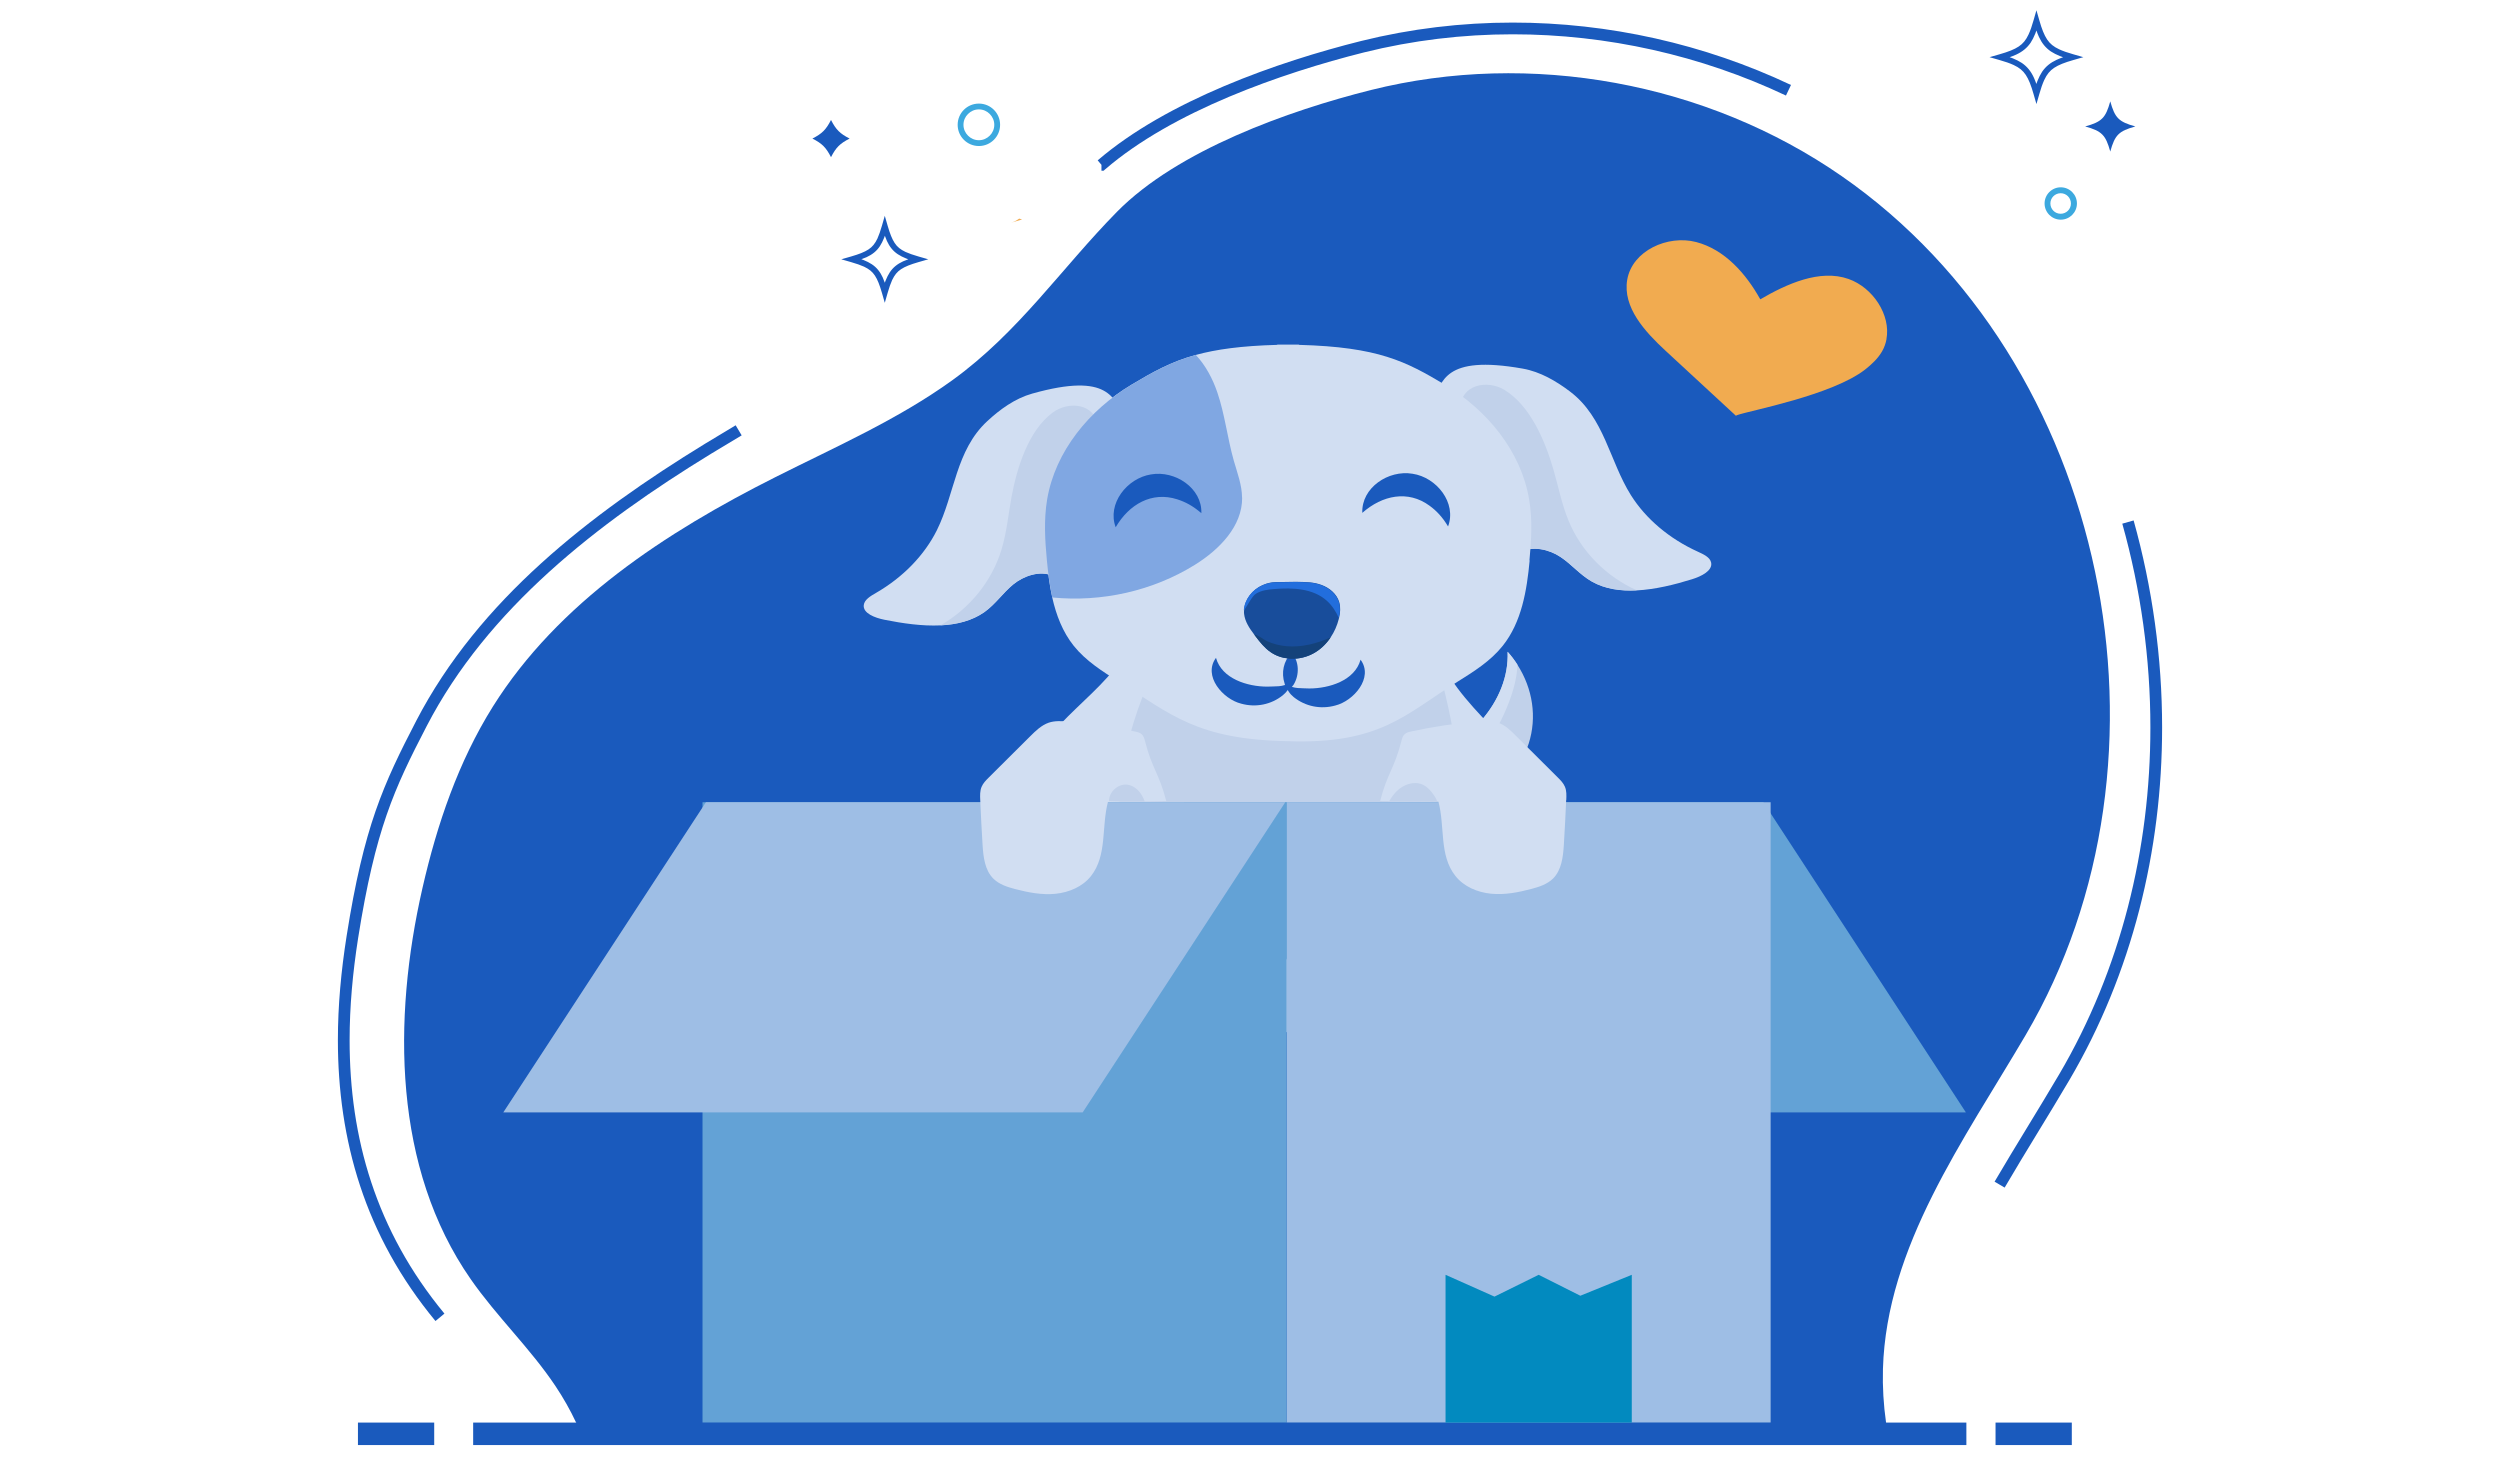 <svg width="258" height="151" viewBox="0 0 258 151" fill="none" xmlns="http://www.w3.org/2000/svg">
<path d="M194.32 141.29C194.27 143.14 194.38 144.98 194.64 146.8C194.75 147.58 194.88 148.35 195.03 149.12H60.44C60.15 148.33 59.82 147.56 59.45 146.8C58.84 145.5 58.13 144.25 57.33 143.05C54.72 139.14 51.25 135.86 48.57 132C40.6 120.54 40.49 105.25 43.6 91.64C45.1 85.08 47.3 78.61 50.87 72.91C57.61 62.17 68.71 54.93 80.04 49.23C86.24 46.11 92.65 43.3 98.28 39.24C105.15 34.27 109.51 27.72 115.26 21.87C121.53 15.5 132.99 11.42 141.48 9.29C157.95 5.17 176.12 8.5 190.07 18.18C217.67 37.34 225.84 78.24 209.04 106.83C202.64 117.72 194.69 128.64 194.32 141.27V141.29Z" fill="#1A5ABD"/>
<path d="M202.93 146.81H48.83V149.13H202.93V146.81Z" fill="#1A5ABD"/>
<path d="M213.81 146.81H205.94V149.13H213.81V146.81Z" fill="#1A5ABD"/>
<path d="M44.81 146.81H36.94V149.13H44.81V146.81Z" fill="#1A5ABD"/>
<path d="M45.87 135.57C42.31 131.26 39.87 126.72 38.31 122C36.75 117.28 36.08 112.38 36.08 107.34C36.08 103.88 36.4 100.37 36.96 96.8C37.85 91.19 38.78 87.35 39.9 84.1C41.02 80.86 42.34 78.2 44.03 74.94C47.17 68.88 51.56 63.66 56.65 59.04C61.73 54.43 67.5 50.43 73.38 46.83C74.43 46.19 75.48 45.56 76.54 44.93L75.92 43.89C74.86 44.52 73.8 45.16 72.75 45.8C66.84 49.42 61 53.46 55.84 58.14C50.68 62.82 46.19 68.16 42.96 74.38C41.27 77.64 39.92 80.37 38.76 83.7C37.61 87.03 36.66 90.95 35.77 96.6C35.2 100.22 34.87 103.8 34.87 107.33C34.87 112.47 35.56 117.51 37.16 122.37C38.76 127.23 41.28 131.9 44.94 136.33L45.87 135.56V135.57Z" fill="#1A5ABD"/>
<path d="M219.02 54.04C220.94 60.88 221.92 67.99 221.92 75.08C221.92 87.59 218.87 100.04 212.52 110.85C210.36 114.52 208.04 118.2 205.84 121.95L206.88 122.56C209.06 118.83 211.39 115.15 213.56 111.46C220.03 100.45 223.13 87.79 223.13 75.08C223.13 67.88 222.13 60.66 220.19 53.71L219.03 54.04H219.02Z" fill="#1A5ABD"/>
<path d="M113.66 17.62H113.89L114.06 17.47C117.52 14.49 122.06 12 126.81 10C131.56 8 136.5 6.48 140.76 5.41C145.78 4.16 150.94 3.54 156.11 3.54C165.82 3.54 175.54 5.71 184.31 9.86L184.83 8.77C175.89 4.54 166 2.33 156.11 2.33C150.84 2.33 145.58 2.96 140.47 4.23C136.16 5.31 131.17 6.84 126.35 8.88C121.53 10.92 116.89 13.45 113.28 16.55L113.67 17.01V16.41V17.62H113.66Z" fill="#1A5ABD"/>
<path d="M156.86 57.02H156.88C158.14 56.28 159.89 56.71 161.04 57.48C162.2 58.25 163.05 59.32 164.28 60.02C165.64 60.79 167.25 61.02 168.92 60.93C170.82 60.83 172.81 60.34 174.61 59.78C175.59 59.48 176.76 58.89 176.59 58.06C176.48 57.51 175.8 57.2 175.21 56.93C172.28 55.6 169.85 53.55 168.31 51.1C166.09 47.56 165.58 43.1 162.03 40.41C160.63 39.35 158.97 38.36 157.14 38.04C148.89 36.58 148.91 39.5 147.86 41.25C145.01 46.02 152.75 53.14 156.85 57.01L156.86 57.02Z" fill="#D1DEF2"/>
<path d="M152.55 46.12C153.24 47.63 153.77 49.19 154.31 50.75C155.04 52.88 155.75 55.05 156.88 57C158.14 56.27 159.89 56.7 161.04 57.47C162.2 58.24 163.05 59.31 164.28 60.01C165.64 60.78 167.25 61.01 168.92 60.92C165.79 59.53 163.19 56.93 161.88 53.75C161.17 52.03 160.82 50.19 160.3 48.41C159.47 45.55 157.93 41.84 155.23 40.22C153.51 39.19 150.74 39.64 150.71 42.16C150.69 43.46 152.02 44.95 152.55 46.1V46.12Z" fill="#C1D1EA"/>
<path d="M140.68 80.29C140.88 81.09 141.69 81.69 142.44 82.24C143.02 82.66 143.67 83.06 144.35 83.42C146.17 84.37 148.24 84.92 150.13 84.19C153.86 82.75 156.73 79.95 157.76 76.74C158.63 74.03 158.19 71.08 156.59 68.59C156.3 68.13 155.96 67.68 155.58 67.26C155.8 72.33 151.45 77.3 145.43 78.87C144.46 79.12 140.46 79.49 140.67 80.29H140.68Z" fill="#C1D1EA"/>
<path d="M140.68 80.29C140.88 81.09 141.69 81.69 142.44 82.24C143.02 82.66 143.67 83.06 144.35 83.42C147.62 82.47 150.61 80.52 152.74 77.85C154.26 75.93 156.52 71.78 156.6 68.6C156.31 68.14 155.97 67.69 155.59 67.27C155.81 72.34 151.46 77.31 145.44 78.88C144.47 79.13 140.47 79.5 140.68 80.3V80.29Z" fill="#D1DEF2"/>
<path d="M163.54 97.59C163.33 98.55 163.01 99.5 162.41 100.27C161.75 101.11 160.8 101.68 159.84 102.15C155.92 104.09 151.54 104.9 147.2 105.47C141.36 106.23 135.47 106.58 129.58 106.54C124.84 106.5 119.94 106.16 115.72 103.99C111.25 101.7 107.92 97.44 106.46 92.64C105 87.84 105.38 82.56 107.21 77.89C108.85 73.71 117.06 69.44 116.59 64.97C119.31 66.19 116.17 68.5 118.53 70.35C118.81 70.57 119.1 70.79 119.39 71.01C124.26 74.63 130.83 75.3 136.79 74.19C140.94 73.41 144.97 72.12 148.86 70.5C150.56 69.79 146.77 67.92 148.42 67.1C149.54 72.23 157.93 77.84 160.32 82.51C162.71 87.18 164.64 92.47 163.53 97.6L163.54 97.59Z" fill="#D1DEF2"/>
<path d="M150.45 80.87C150.45 84.66 149.54 88.55 147.25 91.56C145.66 93.65 143.47 95.24 141.1 96.38C134.62 99.52 126.38 99.27 120.63 94.95C118.68 93.48 117.03 91.56 116.19 89.27C115.39 87.08 115.38 84.68 115.54 82.35C115.85 77.84 116.97 74.04 118.54 70.35C118.82 70.57 119.11 70.79 119.4 71.01C124.27 74.63 130.84 75.3 136.8 74.19C140.95 73.41 144.98 72.12 148.87 70.5C149.72 73.91 150.45 77.38 150.45 80.89V80.87Z" fill="#C1D1EA"/>
<path d="M157.86 57.84C157.57 60.95 157.03 64.21 155.08 66.65C153.83 68.22 152.09 69.31 150.39 70.37C145.06 73.7 142.43 76.82 132.94 76.49C123.52 76.33 120.82 73.7 115.5 70.37C113.8 69.31 112.06 68.21 110.81 66.65C109.66 65.21 109 63.48 108.59 61.66C108.31 60.41 108.15 59.11 108.03 57.84C107.83 55.75 107.71 53.64 108.05 51.57C108.88 46.57 112.42 42.3 116.77 39.7C118.97 38.39 120.82 37.34 123.4 36.63C125.51 36.05 128.12 35.69 131.81 35.59V35.56C132.19 35.56 132.57 35.56 132.93 35.56C133.29 35.56 133.66 35.56 134.05 35.56V35.59C142.26 35.81 145.09 37.3 149.09 39.69C153.44 42.29 156.98 46.56 157.81 51.56C158.16 53.63 158.04 55.74 157.84 57.83L157.86 57.84Z" fill="#D1DEF2"/>
<path d="M108.68 59.44H108.66C107.33 58.83 105.63 59.44 104.56 60.32C103.48 61.21 102.74 62.35 101.59 63.17C100.31 64.07 98.74 64.46 97.06 64.54C95.16 64.63 93.13 64.33 91.28 63.96C90.28 63.76 89.05 63.29 89.14 62.45C89.2 61.89 89.84 61.51 90.4 61.19C93.19 59.58 95.4 57.3 96.69 54.71C98.55 50.96 98.62 46.48 101.89 43.46C103.17 42.27 104.74 41.12 106.52 40.62C114.59 38.35 114.86 41.26 116.07 42.9C119.37 47.36 112.38 55.22 108.69 59.47L108.68 59.44Z" fill="#D1DEF2"/>
<path d="M111.89 48.17C111.35 49.74 110.98 51.34 110.6 52.95C110.08 55.14 109.59 57.38 108.66 59.43C107.33 58.83 105.63 59.43 104.56 60.31C103.48 61.2 102.74 62.34 101.59 63.16C100.31 64.06 98.74 64.45 97.06 64.53C100.04 62.83 102.37 59.99 103.36 56.7C103.9 54.92 104.06 53.06 104.4 51.23C104.95 48.3 106.11 44.46 108.63 42.58C110.24 41.38 113.04 41.56 113.32 44.07C113.46 45.36 112.3 46.98 111.88 48.18L111.89 48.17Z" fill="#C1D1EA"/>
<path d="M128.19 51.36C128.21 54.32 125.82 56.73 123.31 58.29C118.96 60.99 113.7 62.16 108.6 61.66C108.32 60.41 108.16 59.11 108.04 57.84C107.84 55.75 107.72 53.64 108.06 51.57C108.89 46.57 112.43 42.3 116.78 39.7C118.98 38.39 120.83 37.34 123.41 36.63C124.42 37.71 125.15 39.09 125.63 40.5C126.41 42.79 126.67 45.22 127.33 47.55C127.69 48.8 128.17 50.05 128.18 51.35L128.19 51.36Z" fill="#80A7E2"/>
<path d="M115.14 54.42C114.23 52 116.3 49.35 118.78 48.96C121.26 48.52 124.07 50.37 123.98 52.96C123.12 52.21 122.31 51.79 121.49 51.53C118.87 50.69 116.52 52.04 115.14 54.41V54.42Z" fill="#1A5ABD"/>
<path d="M140.59 52.92C140.49 50.33 143.29 48.47 145.77 48.89C148.26 49.26 150.35 51.9 149.44 54.33C148.86 53.35 148.22 52.69 147.53 52.19C145.31 50.56 142.66 51.1 140.6 52.92H140.59Z" fill="#1A5ABD"/>
<path d="M133.29 67.35C134.09 68.25 134.12 69.65 133.5 70.66L133.45 70.81L133.49 70.66C133.34 70.89 133.15 71.11 132.93 71.28C132.89 71.22 132.84 71.15 132.81 71.09C132.71 70.92 132.62 70.73 132.57 70.56L132.62 70.4L132.57 70.54C132.21 69.41 132.45 68.23 133.29 67.36V67.35Z" fill="#1A5ABD"/>
<path d="M140.41 68.08C141.79 69.94 139.68 72.35 137.8 72.81C136.29 73.23 134.7 72.9 133.51 71.94C133.13 71.63 132.73 71.14 132.79 70.62C133.47 71.12 134.36 71 135.12 71.05C137.15 71.05 139.81 70.25 140.41 68.08Z" fill="#1A5ABD"/>
<path d="M125.49 67.89C126.09 70.06 128.76 70.86 130.78 70.86C131.55 70.81 132.43 70.94 133.11 70.43C133.17 70.95 132.77 71.44 132.39 71.75C131.2 72.71 129.61 73.04 128.1 72.62C126.21 72.16 124.11 69.75 125.49 67.89Z" fill="#1A5ABD"/>
<path d="M138.18 63.79C138.18 63.79 138.16 63.86 138.16 63.89C137.99 64.56 137.71 65.2 137.32 65.78C136.85 66.48 136.23 67.07 135.49 67.46C134.81 67.82 134.04 68 133.28 67.98C133.18 67.98 133.09 67.98 132.99 67.96C132.32 67.9 131.68 67.68 131.13 67.3C130.5 66.87 130.02 66.26 129.56 65.65C129.52 65.59 129.47 65.53 129.43 65.48C128.94 64.84 128.48 64.15 128.39 63.35C128.38 63.23 128.37 63.11 128.39 62.98C128.44 61.87 129.26 60.84 130.29 60.39C131.31 59.94 131.74 60.11 133.75 60.04C134.88 60.07 135.54 60.06 136.37 60.36C137.2 60.66 137.96 61.29 138.21 62.14C138.36 62.67 138.32 63.23 138.19 63.77L138.18 63.79Z" fill="#184D9B"/>
<path d="M138.18 63.79C137.87 63.12 137.48 62.49 136.93 62C135.51 60.72 133.4 60.63 131.49 60.79C130.85 60.84 130.19 60.92 129.63 61.26C129.19 61.52 128.82 62.41 128.36 63C128.41 61.89 129.23 60.86 130.26 60.41C131.28 59.96 131.71 60.13 133.72 60.06C134.85 60.09 135.51 60.08 136.34 60.38C137.17 60.68 137.93 61.31 138.18 62.16C138.33 62.69 138.29 63.25 138.16 63.79H138.18Z" fill="#226EDD"/>
<path d="M137.32 65.78C136.85 66.48 136.23 67.07 135.49 67.46C134.81 67.82 134.04 68 133.28 67.98C133.18 67.98 133.09 67.98 132.99 67.96C132.32 67.9 131.68 67.68 131.13 67.3C130.5 66.87 130.02 66.26 129.56 65.65C129.52 65.59 129.47 65.53 129.43 65.48C129.89 65.54 130.36 65.99 130.76 66.17C131.4 66.46 132.09 66.63 132.78 66.69C134.34 66.82 135.9 66.42 137.33 65.77L137.32 65.78Z" fill="#14427A"/>
<path d="M143.09 114.8H202.88L181.98 82.79H122.19L143.09 114.8Z" fill="#63A2D6"/>
<path d="M182.73 82.79H132.78V146.8H182.73V82.79Z" fill="#9EBEE5"/>
<path d="M132.78 82.79H72.5V146.8H132.78V82.79Z" fill="#63A2D6"/>
<path d="M111.73 114.8H51.94L72.85 82.79H132.64L111.73 114.8Z" fill="#9EBEE5"/>
<path d="M168.4 131.56V146.81H149.18V131.56L154.23 133.81L158.79 131.56L163.09 133.72L168.4 131.56Z" fill="#028ABF"/>
<path d="M104.33 22.99C104.64 22.9 104.92 22.75 105.18 22.56C105.28 22.59 105.38 22.62 105.48 22.65L104.33 22.99Z" fill="#F1AB50"/>
<path d="M194.68 35.01C195.15 32.51 193.29 29.68 190.77 28.79C187.81 27.74 184.37 29.31 181.66 30.89C180.18 28.23 177.99 25.75 175.05 24.98C172.11 24.21 168.45 25.87 167.93 28.86C167.44 31.73 169.77 34.24 171.91 36.22C174.33 38.46 176.75 40.69 179.16 42.92C179.14 42.9 179.19 42.87 179.3 42.83C180.51 42.39 189.11 40.79 192.5 38.12C193.17 37.59 193.8 37 194.23 36.26C194.46 35.86 194.61 35.43 194.69 34.99L194.68 35.01Z" fill="#F1AB50"/>
<path d="M102.91 12.88H102.61C102.61 13.32 102.43 13.72 102.14 14C101.85 14.29 101.46 14.47 101.02 14.47C100.58 14.47 100.18 14.29 99.9 14C99.61 13.71 99.43 13.32 99.43 12.88C99.43 12.44 99.61 12.04 99.9 11.76C100.19 11.47 100.58 11.29 101.02 11.29C101.46 11.29 101.86 11.47 102.14 11.76C102.43 12.05 102.61 12.44 102.61 12.88H103.21C103.21 11.67 102.23 10.69 101.02 10.69C99.81 10.69 98.83 11.67 98.83 12.88C98.83 14.09 99.81 15.07 101.02 15.07C102.23 15.07 103.21 14.09 103.21 12.88H102.91Z" fill="#3CA9DF"/>
<path d="M87.68 14.3C86.68 14.81 86.27 15.22 85.76 16.22C85.25 15.22 84.84 14.81 83.84 14.3C84.84 13.79 85.25 13.38 85.76 12.38C86.27 13.38 86.68 13.79 87.68 14.3Z" fill="#1A5ABD"/>
<path d="M94.71 26.76L94.63 26.47C94.06 26.63 93.6 26.79 93.2 26.97C92.61 27.24 92.16 27.6 91.83 28.1C91.5 28.6 91.27 29.22 91.02 30.07L91.31 30.15L91.6 30.07C91.44 29.5 91.28 29.04 91.1 28.64C90.83 28.05 90.47 27.6 89.97 27.27C89.47 26.94 88.85 26.71 88 26.46L87.92 26.75L88 27.04C88.57 26.88 89.03 26.72 89.43 26.54C90.02 26.27 90.47 25.91 90.8 25.41C91.13 24.91 91.36 24.29 91.61 23.44L91.32 23.36L91.03 23.44C91.19 24.01 91.35 24.47 91.53 24.87C91.8 25.46 92.16 25.91 92.66 26.24C93.16 26.57 93.78 26.8 94.63 27.05L94.71 26.76L94.79 26.47C94.24 26.31 93.8 26.16 93.45 26C92.93 25.75 92.6 25.49 92.33 25.08C92.06 24.67 91.84 24.11 91.6 23.28L91.31 22.27L91.02 23.28C90.86 23.83 90.71 24.27 90.55 24.62C90.3 25.14 90.04 25.47 89.63 25.74C89.22 26.01 88.66 26.23 87.83 26.47L86.82 26.76L87.83 27.05C88.38 27.21 88.82 27.36 89.17 27.52C89.69 27.77 90.02 28.03 90.29 28.44C90.56 28.85 90.78 29.41 91.02 30.24L91.31 31.25L91.6 30.24C91.76 29.69 91.91 29.25 92.07 28.9C92.32 28.38 92.58 28.05 92.99 27.78C93.4 27.51 93.96 27.29 94.79 27.05L95.8 26.76L94.79 26.47L94.71 26.76Z" fill="#1A5ABD"/>
<path d="M211.3 21H211C211 21.92 211.75 22.67 212.67 22.67C213.59 22.67 214.34 21.92 214.34 21C214.34 20.08 213.59 19.33 212.67 19.33C211.75 19.33 211 20.08 211 21H211.6C211.6 20.7 211.72 20.44 211.91 20.25C212.1 20.06 212.37 19.94 212.66 19.94C212.96 19.94 213.22 20.06 213.41 20.25C213.6 20.44 213.72 20.71 213.72 21C213.72 21.3 213.6 21.56 213.41 21.75C213.22 21.94 212.95 22.06 212.66 22.06C212.36 22.06 212.1 21.94 211.91 21.75C211.72 21.56 211.6 21.29 211.6 21H211.3Z" fill="#3CA9DF"/>
<path d="M215.19 13.05C216.91 13.53 217.3 13.92 217.78 15.64C218.26 13.92 218.65 13.53 220.37 13.05C218.65 12.57 218.26 12.18 217.78 10.46C217.3 12.18 216.91 12.57 215.19 13.05Z" fill="#1A5ABD"/>
<path d="M206.41 5.9L206.33 6.19C206.94 6.36 207.42 6.53 207.81 6.71C208.39 6.98 208.76 7.28 209.06 7.73C209.36 8.18 209.61 8.81 209.87 9.73L210.16 10.74L210.45 9.73C210.62 9.12 210.79 8.64 210.97 8.25C211.24 7.67 211.54 7.3 211.99 7C212.44 6.7 213.07 6.45 213.99 6.19L215 5.9L213.99 5.61C213.38 5.44 212.9 5.27 212.51 5.09C211.93 4.82 211.56 4.52 211.26 4.07C210.96 3.62 210.71 2.99 210.45 2.07L210.16 1.06L209.87 2.07C209.7 2.68 209.53 3.16 209.35 3.55C209.08 4.13 208.78 4.5 208.33 4.8C207.88 5.1 207.25 5.35 206.33 5.61L205.32 5.9L206.33 6.19L206.41 5.9L206.49 6.19C207.11 6.01 207.62 5.84 208.06 5.64C208.71 5.34 209.19 4.95 209.56 4.41C209.92 3.86 210.18 3.18 210.45 2.24L210.16 2.16L209.87 2.24C210.05 2.86 210.22 3.37 210.42 3.81C210.72 4.46 211.11 4.94 211.65 5.31C212.2 5.67 212.88 5.93 213.82 6.2L213.9 5.91L213.82 5.62C213.2 5.8 212.69 5.97 212.25 6.17C211.6 6.47 211.12 6.86 210.75 7.4C210.39 7.95 210.13 8.63 209.86 9.57L210.15 9.65L210.44 9.57C210.26 8.95 210.09 8.44 209.89 8C209.59 7.35 209.2 6.87 208.66 6.5C208.11 6.14 207.43 5.88 206.49 5.61L206.41 5.9Z" fill="#1A5ABD"/>
<path d="M120.35 82.68C119.77 82.7 118.97 82.71 118.14 82.72C116.69 82.73 115.14 82.72 114.45 82.68C114.42 82.68 114.39 82.68 114.36 82.68C113.64 85.34 114.29 88.25 112.59 90.41C111.72 91.51 110.32 92.1 108.92 92.24C107.52 92.38 106.11 92.1 104.76 91.75C103.95 91.54 103.12 91.27 102.53 90.69C101.63 89.81 101.48 88.44 101.4 87.18C101.3 85.64 101.23 84.1 101.16 82.56C101.14 82.1 101.12 81.63 101.3 81.2C101.46 80.82 101.75 80.53 102.04 80.24C103.47 78.82 104.89 77.4 106.32 75.98C106.88 75.42 107.48 74.84 108.23 74.58C108.86 74.37 109.54 74.41 110.2 74.46C112.54 74.65 114.88 75 117.17 75.5C117.4 75.55 117.64 75.61 117.82 75.77C118.02 75.95 118.1 76.23 118.17 76.5C118.9 79.37 119.63 79.81 120.36 82.68H120.35Z" fill="#D1DEF2"/>
<path d="M118.14 82.72C116.69 82.73 115.14 82.72 114.45 82.68C114.43 81.68 115.48 80.78 116.47 81C117.08 81.13 117.58 81.6 117.88 82.15C117.98 82.33 118.07 82.52 118.14 82.72Z" fill="#C1D1EA"/>
<path d="M161.63 82.55C161.56 84.09 161.49 85.63 161.39 87.17C161.31 88.43 161.16 89.8 160.26 90.68C159.66 91.26 158.83 91.53 158.03 91.74C156.67 92.1 155.27 92.37 153.87 92.23C152.47 92.09 151.07 91.5 150.2 90.4C148.49 88.24 149.15 85.33 148.43 82.67C148.39 82.67 148.35 82.67 148.3 82.67C147.37 82.72 145.03 82.72 143.36 82.69C143.02 82.69 142.7 82.68 142.43 82.67C143.16 79.8 143.89 79.36 144.62 76.49C144.69 76.23 144.76 75.94 144.97 75.76C145.15 75.6 145.39 75.54 145.62 75.49C147.92 74.99 150.25 74.64 152.6 74.45C153.26 74.4 153.94 74.36 154.57 74.57C155.33 74.82 155.92 75.4 156.48 75.97C157.91 77.39 159.33 78.81 160.76 80.23C161.05 80.52 161.34 80.81 161.5 81.19C161.68 81.61 161.66 82.09 161.64 82.55H161.63Z" fill="#D1DEF2"/>
<path d="M148.3 82.68C147.37 82.73 145.03 82.73 143.36 82.7C143.58 82.31 143.84 81.94 144.16 81.63C144.85 80.96 145.9 80.58 146.79 80.96C147.31 81.19 147.7 81.64 148.02 82.12C148.14 82.29 148.25 82.49 148.3 82.69V82.68Z" fill="#C1D1EA"/>
</svg>
